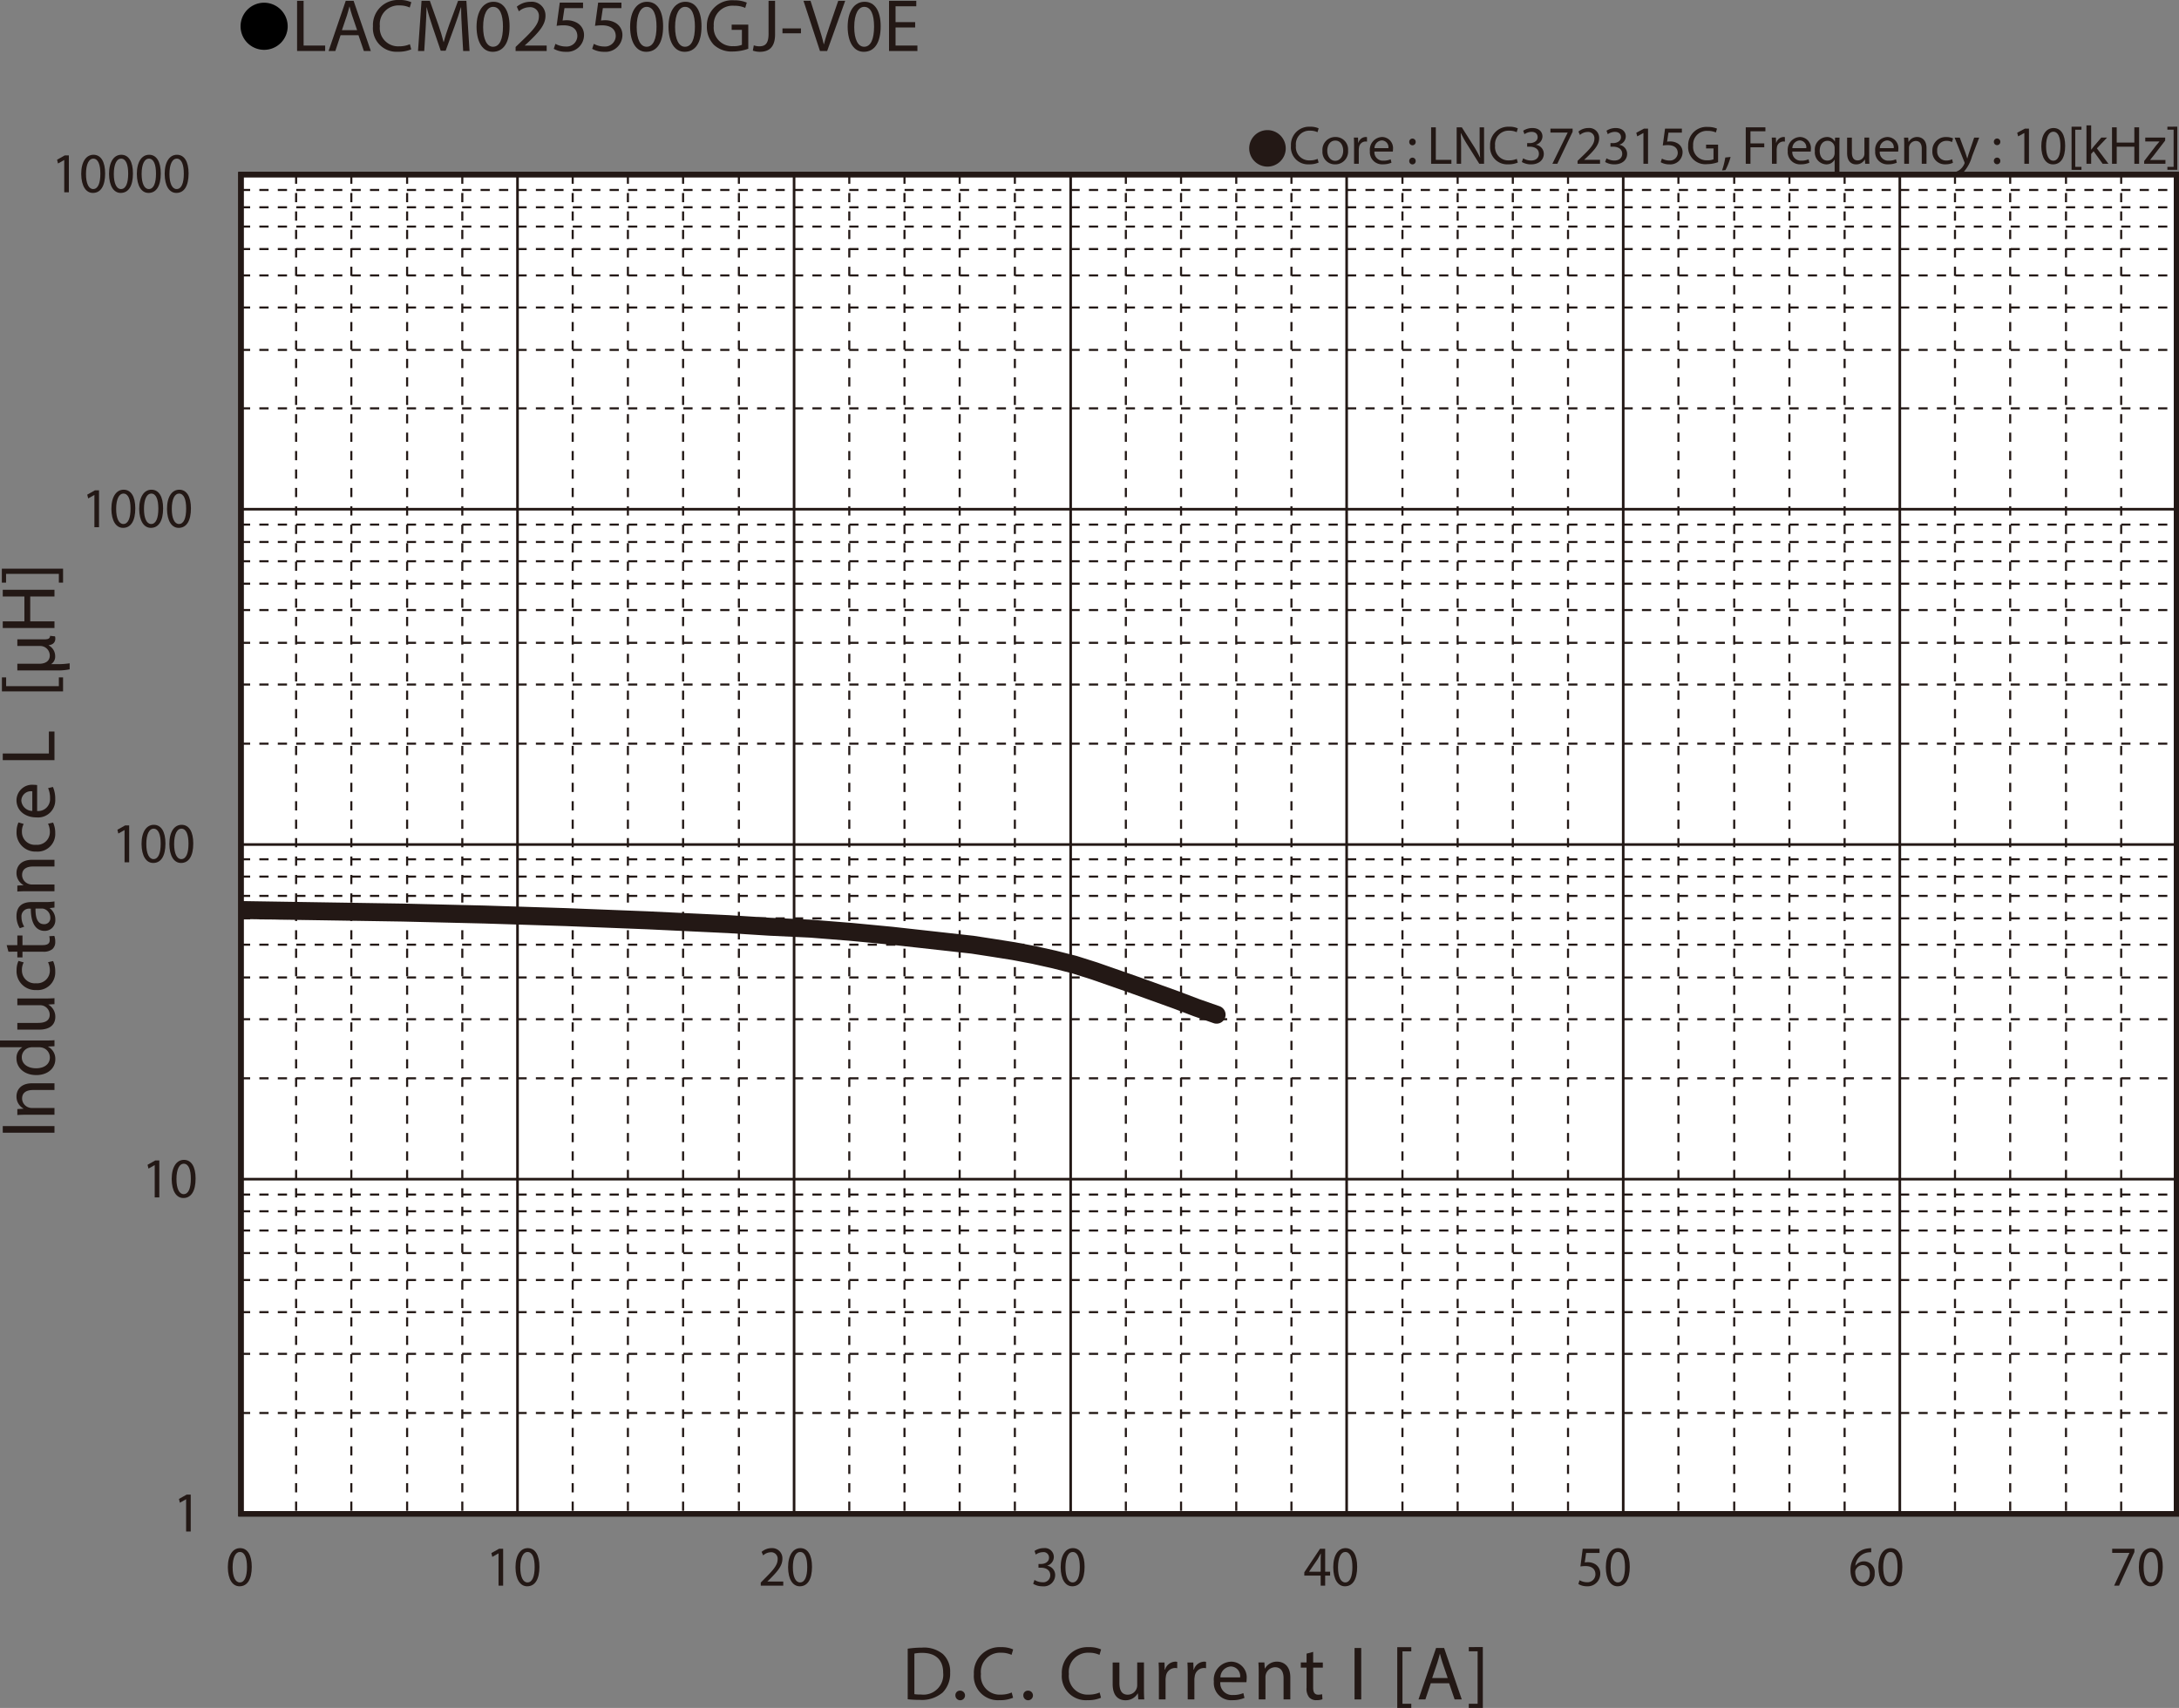 <svg id="レイヤー_1" data-name="レイヤー 1" xmlns="http://www.w3.org/2000/svg" xmlns:xlink="http://www.w3.org/1999/xlink" viewBox="0 0 321.985 252.431">
  <rect x="0" y="0" width="321.985" height="252.431" fill="#808080" stroke="none"/>
  <defs>
    <style>
      .cls-1, .cls-3, .cls-5, .cls-6, .cls-8, .cls-9 {
        fill: none;
      }

      .cls-2 {
        fill: #231815;
      }

      .cls-3, .cls-5, .cls-6, .cls-8, .cls-9 {
        stroke: #231815;
      }

      .cls-3, .cls-6 {
        stroke-miterlimit: 3.864;
      }

      .cls-3 {
        stroke-width: 0.309px;
        stroke-dasharray: 1.362 1.362;
      }

      .cls-4 {
        fill: #fff;
      }

      .cls-5, .cls-8 {
        stroke-linecap: round;
      }

      .cls-5 {
        stroke-miterlimit: 10;
      }

      .cls-5, .cls-9 {
        stroke-width: 0.773px;
      }

      .cls-6 {
        stroke-width: 0.386px;
      }

      .cls-7 {
        clip-path: url(#clip-path);
      }

      .cls-8 {
        stroke-linejoin: round;
        stroke-width: 2.656px;
      }
    </style>
    <clipPath id="clip-path" transform="translate(-1.434 -1.671)">
      <rect class="cls-1" x="37.057" y="27.497" width="286.01" height="197.929"/>
    </clipPath>
  </defs>
  <title>CM_DC-Bias10_LACM025500GJ-V0E</title>
  <g>
    <path class="cls-2" d="M188.726,20.901a2.698,2.698,0,1,1-2.699,2.698A2.694,2.694,0,0,1,188.726,20.901Z" transform="translate(-1.434 -1.671)"/>
    <path class="cls-2" d="M196.28,25.702a3.452,3.452,0,0,1-1.423.256,2.518,2.518,0,0,1-2.662-2.727,2.682,2.682,0,0,1,2.814-2.831,2.898,2.898,0,0,1,1.279.24l-.168.568a2.535,2.535,0,0,0-1.087-.224,2.004,2.004,0,0,0-2.104,2.223A1.959,1.959,0,0,0,195.001,25.374a2.791,2.791,0,0,0,1.136-.224Z" transform="translate(-1.434 -1.671)"/>
    <path class="cls-2" d="M200.633,23.911a1.891,1.891,0,0,1-1.927,2.055,1.84,1.84,0,0,1-1.855-1.991,1.89,1.89,0,0,1,1.919-2.055A1.833,1.833,0,0,1,200.633,23.911Zm-3.07.04c0,.847.487,1.487,1.175,1.487.672,0,1.176-.631,1.176-1.503,0-.656-.328-1.487-1.159-1.487C197.922,22.448,197.562,23.215,197.562,23.951Z" transform="translate(-1.434 -1.671)"/>
    <path class="cls-2" d="M201.522,23.215c0-.456-.008-.848-.031-1.208h.615l.023.76h.032a1.162,1.162,0,0,1,1.071-.848.754.754,0,0,1,.2.024v.664a1.042,1.042,0,0,0-.239-.024.988.988,0,0,0-.944.903,2.018,2.018,0,0,0-.032.328v2.063h-.695Z" transform="translate(-1.434 -1.671)"/>
    <path class="cls-2" d="M204.53,24.071a1.239,1.239,0,0,0,1.327,1.343,2.545,2.545,0,0,0,1.071-.2l.12.503a3.128,3.128,0,0,1-1.287.24,1.797,1.797,0,0,1-1.903-1.951,1.879,1.879,0,0,1,1.814-2.087,1.64,1.64,0,0,1,1.6,1.823,2.704,2.704,0,0,1-.023.328Zm2.062-.503a1.002,1.002,0,0,0-.975-1.144,1.166,1.166,0,0,0-1.08,1.144Z" transform="translate(-1.434 -1.671)"/>
    <path class="cls-2" d="M209.675,22.647a.476.476,0,1,1,.951,0,.476.476,0,1,1-.951,0Zm0,2.823a.476.476,0,1,1,.951,0,.476.476,0,1,1-.951,0Z" transform="translate(-1.434 -1.671)"/>
    <path class="cls-2" d="M212.906,20.489h.695v4.806h2.303v.584h-2.998Z" transform="translate(-1.434 -1.671)"/>
    <path class="cls-2" d="M216.682,25.878V20.489h.76l1.728,2.727a15.31,15.31,0,0,1,.967,1.751l.016-.008c-.063-.72-.079-1.375-.079-2.215V20.489h.655v5.389h-.703l-1.711-2.734a16.807,16.807,0,0,1-1.008-1.799l-.023.008c.039.68.055,1.327.055,2.223v2.303Z" transform="translate(-1.434 -1.671)"/>
    <path class="cls-2" d="M225.712,25.702a3.454,3.454,0,0,1-1.424.256,2.518,2.518,0,0,1-2.662-2.727,2.682,2.682,0,0,1,2.814-2.831,2.891,2.891,0,0,1,1.279.24l-.168.568a2.529,2.529,0,0,0-1.087-.224,2.004,2.004,0,0,0-2.103,2.223,1.959,1.959,0,0,0,2.07,2.167,2.782,2.782,0,0,0,1.135-.224Z" transform="translate(-1.434 -1.671)"/>
    <path class="cls-2" d="M226.506,25.07a2.351,2.351,0,0,0,1.151.328c.903,0,1.184-.576,1.176-1.008-.009-.728-.664-1.039-1.344-1.039h-.392v-.528h.392c.512,0,1.159-.264,1.159-.879,0-.416-.264-.784-.911-.784a1.901,1.901,0,0,0-1.039.344l-.185-.512a2.474,2.474,0,0,1,1.359-.4c1.023,0,1.487.608,1.487,1.239a1.292,1.292,0,0,1-.959,1.224v.016a1.354,1.354,0,0,1,1.158,1.335c0,.832-.646,1.559-1.895,1.559a2.642,2.642,0,0,1-1.352-.352Z" transform="translate(-1.434 -1.671)"/>
    <path class="cls-2" d="M233.815,20.681v.464l-2.262,4.733h-.729l2.256-4.598v-.016h-2.543v-.584Z" transform="translate(-1.434 -1.671)"/>
    <path class="cls-2" d="M234.546,25.878v-.432l.552-.536c1.327-1.264,1.927-1.935,1.935-2.719a.927.927,0,0,0-1.031-1.015,1.772,1.772,0,0,0-1.104.439l-.224-.496a2.284,2.284,0,0,1,1.472-.528,1.462,1.462,0,0,1,1.591,1.511c0,.959-.696,1.735-1.791,2.791l-.416.384v.016h2.335v.584Z" transform="translate(-1.434 -1.671)"/>
    <path class="cls-2" d="M238.817,25.07a2.355,2.355,0,0,0,1.152.328c.902,0,1.183-.576,1.175-1.008-.008-.728-.663-1.039-1.343-1.039h-.393v-.528h.393c.512,0,1.158-.264,1.158-.879,0-.416-.264-.784-.911-.784a1.907,1.907,0,0,0-1.039.344l-.185-.512a2.477,2.477,0,0,1,1.359-.4c1.023,0,1.488.608,1.488,1.239a1.292,1.292,0,0,1-.96,1.224v.016a1.354,1.354,0,0,1,1.159,1.335c0,.832-.647,1.559-1.895,1.559a2.642,2.642,0,0,1-1.352-.352Z" transform="translate(-1.434 -1.671)"/>
    <path class="cls-2" d="M244.28,21.336h-.016l-.904.488-.135-.536,1.135-.608H244.96v5.197h-.68Z" transform="translate(-1.434 -1.671)"/>
    <path class="cls-2" d="M249.96,21.272h-1.983l-.2,1.335a2.777,2.777,0,0,1,.424-.032,2.193,2.193,0,0,1,1.119.28,1.481,1.481,0,0,1,.744,1.335,1.803,1.803,0,0,1-1.935,1.775,2.546,2.546,0,0,1-1.296-.32l.176-.536a2.333,2.333,0,0,0,1.111.288,1.148,1.148,0,0,0,1.232-1.127c-.009-.672-.456-1.151-1.496-1.151a5.386,5.386,0,0,0-.719.056l.336-2.495H249.96Z" transform="translate(-1.434 -1.671)"/>
    <path class="cls-2" d="M255.312,25.638a5.03,5.03,0,0,1-1.656.296,2.532,2.532,0,0,1-2.766-2.719,2.703,2.703,0,0,1,2.918-2.782,3.339,3.339,0,0,1,1.344.248l-.168.568a2.797,2.797,0,0,0-1.191-.232,2.015,2.015,0,0,0-2.167,2.167,1.975,1.975,0,0,0,2.079,2.175,2.271,2.271,0,0,0,.928-.144V23.607h-1.096v-.56h1.775Z" transform="translate(-1.434 -1.671)"/>
    <path class="cls-2" d="M255.897,26.861a11.504,11.504,0,0,0,.479-1.911l.784-.08a9.746,9.746,0,0,1-.76,1.943Z" transform="translate(-1.434 -1.671)"/>
    <path class="cls-2" d="M259.401,20.489h2.902v.584h-2.207v1.791h2.039v.576h-2.039v2.438h-.695Z" transform="translate(-1.434 -1.671)"/>
    <path class="cls-2" d="M263.272,23.215c0-.456-.008-.848-.031-1.208h.615l.024.76h.032a1.161,1.161,0,0,1,1.071-.848.764.764,0,0,1,.2.024v.664a1.057,1.057,0,0,0-.24-.024.986.986,0,0,0-.943.903,2.017,2.017,0,0,0-.032.328v2.063h-.696Z" transform="translate(-1.434 -1.671)"/>
    <path class="cls-2" d="M266.28,24.071a1.24,1.24,0,0,0,1.328,1.343,2.54,2.54,0,0,0,1.07-.2l.121.503a3.13,3.13,0,0,1-1.288.24,1.798,1.798,0,0,1-1.903-1.951,1.879,1.879,0,0,1,1.815-2.087,1.639,1.639,0,0,1,1.599,1.823,2.704,2.704,0,0,1-.023.328Zm2.063-.503a1.002,1.002,0,0,0-.976-1.144,1.167,1.167,0,0,0-1.08,1.144Z" transform="translate(-1.434 -1.671)"/>
    <path class="cls-2" d="M272.535,25.278h-.017a1.375,1.375,0,0,1-1.263.688,1.765,1.765,0,0,1-1.64-1.959,1.854,1.854,0,0,1,1.752-2.087,1.272,1.272,0,0,1,1.191.672h.016l.023-.584h.664c-.016.328-.023.664-.023,1.063v4.39h-.704Zm0-1.703a1.18,1.18,0,0,0-.032-.296,1.028,1.028,0,0,0-1.008-.799c-.727,0-1.166.616-1.166,1.487,0,.768.367,1.439,1.143,1.439a1.048,1.048,0,0,0,1.008-.768,1.21,1.21,0,0,0,.056-.336Z" transform="translate(-1.434 -1.671)"/>
    <path class="cls-2" d="M277.639,24.822c0,.4.009.752.032,1.056h-.624l-.04-.632h-.016a1.455,1.455,0,0,1-1.279.72c-.607,0-1.336-.336-1.336-1.695V22.008h.704v2.143c0,.736.224,1.231.864,1.231a1.018,1.018,0,0,0,.927-.64,1.028,1.028,0,0,0,.063-.36v-2.375h.704Z" transform="translate(-1.434 -1.671)"/>
    <path class="cls-2" d="M279.2,24.071a1.24,1.24,0,0,0,1.328,1.343,2.54,2.54,0,0,0,1.07-.2l.121.503a3.13,3.13,0,0,1-1.288.24,1.798,1.798,0,0,1-1.903-1.951,1.879,1.879,0,0,1,1.815-2.087,1.639,1.639,0,0,1,1.599,1.823,2.707,2.707,0,0,1-.023.328Zm2.063-.503a1.002,1.002,0,0,0-.976-1.144,1.167,1.167,0,0,0-1.08,1.144Z" transform="translate(-1.434 -1.671)"/>
    <path class="cls-2" d="M282.816,23.056c0-.4-.008-.728-.032-1.048h.624l.04.64h.016a1.425,1.425,0,0,1,1.279-.728c.536,0,1.367.32,1.367,1.647v2.311h-.703V23.647c0-.624-.232-1.143-.896-1.143a1.031,1.031,0,0,0-.991,1.047v2.327h-.704Z" transform="translate(-1.434 -1.671)"/>
    <path class="cls-2" d="M290.015,25.734a2.586,2.586,0,0,1-1.111.224,1.839,1.839,0,0,1-1.927-1.975,1.966,1.966,0,0,1,2.079-2.055,2.358,2.358,0,0,1,.976.2l-.16.544a1.628,1.628,0,0,0-.815-.184,1.339,1.339,0,0,0-1.367,1.463,1.327,1.327,0,0,0,1.344,1.447,1.997,1.997,0,0,0,.863-.192Z" transform="translate(-1.434 -1.671)"/>
    <path class="cls-2" d="M291.024,22.008l.848,2.287c.088.256.184.56.248.792h.016c.072-.232.152-.528.248-.808l.768-2.271h.744l-1.056,2.759a5.9,5.9,0,0,1-1.327,2.423,1.909,1.909,0,0,1-.863.456l-.177-.592a1.861,1.861,0,0,0,.616-.344,2.141,2.141,0,0,0,.592-.784.519.519,0,0,0,.056-.168.634.634,0,0,0-.048-.184l-1.432-3.566Z" transform="translate(-1.434 -1.671)"/>
    <path class="cls-2" d="M296.064,22.647a.477.477,0,1,1,.952,0,.476.476,0,1,1-.952,0Zm0,2.823a.477.477,0,1,1,.952,0,.476.476,0,1,1-.952,0Z" transform="translate(-1.434 -1.671)"/>
    <path class="cls-2" d="M300.567,21.336h-.016l-.904.488-.135-.536,1.135-.608h.6v5.197h-.68Z" transform="translate(-1.434 -1.671)"/>
    <path class="cls-2" d="M306.599,23.224c0,1.767-.656,2.742-1.807,2.742-1.016,0-1.703-.951-1.72-2.67,0-1.743.752-2.703,1.808-2.703C305.976,20.593,306.599,21.568,306.599,23.224Zm-2.822.08c0,1.352.416,2.119,1.055,2.119.721,0,1.064-.84,1.064-2.167,0-1.279-.328-2.119-1.057-2.119C304.224,21.137,303.776,21.888,303.776,23.303Z" transform="translate(-1.434 -1.671)"/>
    <path class="cls-2" d="M307.544,26.773V20.401h1.463v.44h-.92V26.334h.92v.44Z" transform="translate(-1.434 -1.671)"/>
    <path class="cls-2" d="M310.439,23.783h.017c.096-.136.231-.304.344-.44l1.135-1.335h.848l-1.495,1.591,1.703,2.279h-.855l-1.335-1.855-.36.4v1.455h-.696V20.201h.696Z" transform="translate(-1.434 -1.671)"/>
    <path class="cls-2" d="M314.216,20.489v2.255h2.605V20.489h.704v5.389h-.704V23.352h-2.605v2.526h-.696V20.489Z" transform="translate(-1.434 -1.671)"/>
    <path class="cls-2" d="M318.272,25.47l1.751-2.279c.168-.208.327-.392.504-.6v-.016h-2.095v-.568h2.95l-.009.44-1.727,2.247c-.16.216-.32.408-.496.608v.016H321.415v.56h-3.143Z" transform="translate(-1.434 -1.671)"/>
    <path class="cls-2" d="M323.167,20.393v6.38H321.704V26.334h.92v-5.501h-.92v-.439Z" transform="translate(-1.434 -1.671)"/>
  </g>
  <g>
    <path d="M43.945,5.59a3.482,3.482,0,1,1-3.478-3.518A3.496,3.496,0,0,1,43.945,5.59Z" transform="translate(-1.434 -1.671)"/>
    <path class="cls-2" d="M45.334,1.792h.962V8.404h3.186V9.207H45.334Z" transform="translate(-1.434 -1.671)"/>
    <path class="cls-2" d="M51.759,6.875,50.985,9.207h-.996L52.523,1.792h1.162L56.229,9.207H55.2l-.797-2.333Zm2.445-.748-.73-2.134c-.166-.484-.276-.924-.387-1.353h-.022c-.111.44-.232.891-.376,1.342l-.73,2.145Z" transform="translate(-1.434 -1.671)"/>
    <path class="cls-2" d="M62.2,8.965a4.797,4.797,0,0,1-1.969.352,3.474,3.474,0,0,1-3.684-3.751A3.7,3.7,0,0,1,60.441,1.671a4.018,4.018,0,0,1,1.77.33l-.232.781a3.52,3.52,0,0,0-1.504-.308,2.764,2.764,0,0,0-2.91,3.059,2.702,2.702,0,0,0,2.865,2.981,3.87,3.87,0,0,0,1.571-.308Z" transform="translate(-1.434 -1.671)"/>
    <path class="cls-2" d="M69.687,5.951c-.056-1.034-.122-2.277-.111-3.202H69.543c-.254.869-.564,1.793-.94,2.816L67.286,9.163h-.73L65.35,5.631c-.354-1.045-.652-2.002-.863-2.882h-.022c-.022.924-.078,2.167-.144,3.278L64.123,9.207H63.204l.52-7.415h1.228l1.272,3.586c.31.913.564,1.728.752,2.498h.033c.188-.748.454-1.562.785-2.498L69.123,1.792h1.228l.465,7.415H69.875Z" transform="translate(-1.434 -1.671)"/>
    <path class="cls-2" d="M76.73,5.555c0,2.431-.907,3.773-2.5,3.773-1.405,0-2.356-1.309-2.378-3.675,0-2.398,1.04-3.718,2.5-3.718C75.867,1.935,76.73,3.277,76.73,5.555Zm-3.905.11c0,1.859.576,2.916,1.46,2.916.996,0,1.471-1.155,1.471-2.981,0-1.76-.454-2.916-1.46-2.916C73.444,2.683,72.825,3.717,72.825,5.665Z" transform="translate(-1.434 -1.671)"/>
    <path class="cls-2" d="M77.624,9.207V8.613l.763-.737c1.836-1.738,2.666-2.663,2.677-3.741a1.279,1.279,0,0,0-1.427-1.397,2.457,2.457,0,0,0-1.527.605l-.31-.682a3.167,3.167,0,0,1,2.036-.726,2.018,2.018,0,0,1,2.201,2.079c0,1.32-.962,2.388-2.478,3.84l-.575.528v.022h3.23V9.207Z" transform="translate(-1.434 -1.671)"/>
    <path class="cls-2" d="M87.589,2.87H84.845l-.276,1.837a3.872,3.872,0,0,1,.586-.044,3.052,3.052,0,0,1,1.549.385,2.037,2.037,0,0,1,1.029,1.837,2.489,2.489,0,0,1-2.677,2.442,3.537,3.537,0,0,1-1.792-.44l.243-.737a3.23,3.23,0,0,0,1.538.396,1.583,1.583,0,0,0,1.704-1.551c-.011-.924-.63-1.584-2.068-1.584a7.542,7.542,0,0,0-.996.077l.465-3.432h3.44Z" transform="translate(-1.434 -1.671)"/>
    <path class="cls-2" d="M93.262,2.87H90.518l-.276,1.837a3.872,3.872,0,0,1,.586-.044,3.052,3.052,0,0,1,1.549.385,2.037,2.037,0,0,1,1.029,1.837,2.489,2.489,0,0,1-2.677,2.442,3.537,3.537,0,0,1-1.792-.44l.243-.737a3.231,3.231,0,0,0,1.538.396A1.583,1.583,0,0,0,92.421,6.996c-.011-.924-.63-1.584-2.068-1.584a7.542,7.542,0,0,0-.996.077l.465-3.432h3.44Z" transform="translate(-1.434 -1.671)"/>
    <path class="cls-2" d="M99.421,5.555c0,2.431-.907,3.773-2.5,3.773-1.405,0-2.356-1.309-2.378-3.675,0-2.398,1.04-3.718,2.5-3.718C98.559,1.935,99.421,3.277,99.421,5.555Zm-3.905.11c0,1.859.576,2.916,1.46,2.916.996,0,1.471-1.155,1.471-2.981,0-1.76-.454-2.916-1.46-2.916C96.136,2.683,95.516,3.717,95.516,5.665Z" transform="translate(-1.434 -1.671)"/>
    <path class="cls-2" d="M105.094,5.555c0,2.431-.907,3.773-2.5,3.773-1.405,0-2.356-1.309-2.378-3.675,0-2.398,1.04-3.718,2.5-3.718C104.231,1.935,105.094,3.277,105.094,5.555Zm-3.905.11c0,1.859.576,2.916,1.46,2.916.996,0,1.471-1.155,1.471-2.981,0-1.76-.454-2.916-1.46-2.916C101.809,2.683,101.189,3.717,101.189,5.665Z" transform="translate(-1.434 -1.671)"/>
    <path class="cls-2" d="M112.006,8.877a6.976,6.976,0,0,1-2.29.407,3.846,3.846,0,0,1-2.788-.979,3.802,3.802,0,0,1-1.04-2.761,3.73,3.73,0,0,1,4.038-3.829,4.626,4.626,0,0,1,1.858.341l-.232.781a3.89,3.89,0,0,0-1.648-.319,2.781,2.781,0,0,0-2.998,2.981,2.725,2.725,0,0,0,2.876,2.992,3.158,3.158,0,0,0,1.283-.198V6.083h-1.516v-.77h2.456Z" transform="translate(-1.434 -1.671)"/>
    <path class="cls-2" d="M115.001,1.792h.963V6.754c0,1.969-.974,2.574-2.257,2.574a3.128,3.128,0,0,1-1.029-.176l.144-.781a2.316,2.316,0,0,0,.808.143c.863,0,1.372-.385,1.372-1.837Z" transform="translate(-1.434 -1.671)"/>
    <path class="cls-2" d="M119.79,5.874v.715h-2.732V5.874Z" transform="translate(-1.434 -1.671)"/>
    <path class="cls-2" d="M122.598,9.207l-2.434-7.415h1.04l1.162,3.652c.321,1.001.598,1.903.796,2.772h.022c.21-.858.52-1.793.852-2.761L125.297,1.792h1.029l-2.666,7.415Z" transform="translate(-1.434 -1.671)"/>
    <path class="cls-2" d="M131.567,5.555c0,2.431-.907,3.773-2.5,3.773-1.405,0-2.356-1.309-2.378-3.675,0-2.398,1.04-3.718,2.5-3.718C130.704,1.935,131.567,3.277,131.567,5.555Zm-3.905.11c0,1.859.576,2.916,1.46,2.916.996,0,1.471-1.155,1.471-2.981,0-1.76-.454-2.916-1.46-2.916C128.281,2.683,127.662,3.717,127.662,5.665Z" transform="translate(-1.434 -1.671)"/>
    <path class="cls-2" d="M136.665,5.73h-2.898V8.404h3.23V9.207h-4.193V1.792h4.027v.803h-3.064V4.938h2.898Z" transform="translate(-1.434 -1.671)"/>
  </g>
  <g>
    <path class="cls-2" d="M135.564,245.34a14.272,14.272,0,0,1,2.098-.157,4.391,4.391,0,0,1,3.095.947,3.488,3.488,0,0,1,1.077,2.729,4.005,4.005,0,0,1-1.1,2.954,4.72,4.72,0,0,1-3.378,1.094,15.967,15.967,0,0,1-1.792-.09Zm.986,6.721a6.287,6.287,0,0,0,.998.057,2.93,2.93,0,0,0,3.254-3.225c.011-1.793-1.009-2.933-3.096-2.933a5.686,5.686,0,0,0-1.156.102Z" transform="translate(-1.434 -1.671)"/>
    <path class="cls-2" d="M142.611,252.253a.668.668,0,0,1,.68-.711.711.711,0,1,1-.68.711Z" transform="translate(-1.434 -1.671)"/>
    <path class="cls-2" d="M151.135,252.591a4.912,4.912,0,0,1-2.018.36,3.561,3.561,0,0,1-3.775-3.845,3.793,3.793,0,0,1,3.99-3.992,4.106,4.106,0,0,1,1.814.339l-.238.801a3.605,3.605,0,0,0-1.542-.316,2.833,2.833,0,0,0-2.981,3.135,2.77,2.77,0,0,0,2.937,3.057,3.952,3.952,0,0,0,1.609-.316Z" transform="translate(-1.434 -1.671)"/>
    <path class="cls-2" d="M152.649,252.253a.668.668,0,0,1,.68-.711.711.711,0,1,1-.68.711Z" transform="translate(-1.434 -1.671)"/>
    <path class="cls-2" d="M164.129,252.591a4.912,4.912,0,0,1-2.018.36,3.561,3.561,0,0,1-3.775-3.845,3.793,3.793,0,0,1,3.99-3.992,4.106,4.106,0,0,1,1.814.339l-.238.801a3.605,3.605,0,0,0-1.542-.316,2.833,2.833,0,0,0-2.981,3.135,2.77,2.77,0,0,0,2.937,3.057,3.952,3.952,0,0,0,1.609-.316Z" transform="translate(-1.434 -1.671)"/>
    <path class="cls-2" d="M170.474,251.351c0,.563.012,1.06.046,1.488h-.885l-.057-.891h-.022a2.067,2.067,0,0,1-1.814,1.015c-.861,0-1.893-.474-1.893-2.391v-3.191h.997v3.022c0,1.037.317,1.736,1.225,1.736a1.398,1.398,0,0,0,1.406-1.409v-3.35h.997Z" transform="translate(-1.434 -1.671)"/>
    <path class="cls-2" d="M172.679,249.084c0-.643-.011-1.195-.045-1.703h.873l.034,1.071h.045a1.646,1.646,0,0,1,1.52-1.195,1.087,1.087,0,0,1,.283.034v.936a1.511,1.511,0,0,0-.34-.033,1.395,1.395,0,0,0-1.338,1.273,2.818,2.818,0,0,0-.045.463v2.909h-.987Z" transform="translate(-1.434 -1.671)"/>
    <path class="cls-2" d="M176.939,249.084c0-.643-.011-1.195-.045-1.703h.873l.034,1.071h.045a1.646,1.646,0,0,1,1.52-1.195,1.087,1.087,0,0,1,.283.034v.936a1.511,1.511,0,0,0-.34-.033,1.395,1.395,0,0,0-1.338,1.273,2.812,2.812,0,0,0-.046.463v2.909h-.986Z" transform="translate(-1.434 -1.671)"/>
    <path class="cls-2" d="M181.755,250.29a1.754,1.754,0,0,0,1.882,1.895,3.636,3.636,0,0,0,1.52-.281l.17.71a4.46,4.46,0,0,1-1.825.338,2.54,2.54,0,0,1-2.698-2.751,2.655,2.655,0,0,1,2.573-2.943,2.316,2.316,0,0,1,2.268,2.571,3.871,3.871,0,0,1-.033.462Zm2.926-.71a1.415,1.415,0,0,0-1.384-1.612,1.648,1.648,0,0,0-1.53,1.612Z" transform="translate(-1.434 -1.671)"/>
    <path class="cls-2" d="M187.43,248.858c0-.563-.011-1.026-.045-1.478h.885l.057.902h.022a2.019,2.019,0,0,1,1.813-1.026c.76,0,1.939.451,1.939,2.323v3.259h-.998v-3.146c0-.879-.329-1.612-1.27-1.612a1.457,1.457,0,0,0-1.406,1.478v3.281h-.998Z" transform="translate(-1.434 -1.671)"/>
    <path class="cls-2" d="M195.476,245.813v1.567h1.429v.756h-1.429v2.943c0,.676.192,1.06.748,1.06a2.257,2.257,0,0,0,.578-.067l.046.744a2.457,2.457,0,0,1-.885.135,1.387,1.387,0,0,1-1.077-.417,2.016,2.016,0,0,1-.385-1.421v-2.977h-.851v-.756h.851v-1.308Z" transform="translate(-1.434 -1.671)"/>
    <path class="cls-2" d="M202.578,245.238v7.601h-.986v-7.601Z" transform="translate(-1.434 -1.671)"/>
    <path class="cls-2" d="M207.903,254.102v-8.987h2.074v.62h-1.304v7.747h1.304v.62Z" transform="translate(-1.434 -1.671)"/>
    <path class="cls-2" d="M212.855,250.448l-.794,2.391H211.041l2.597-7.601h1.19l2.607,7.601h-1.055l-.816-2.391Zm2.505-.767-.748-2.188c-.17-.496-.283-.947-.396-1.387h-.022c-.113.45-.238.913-.386,1.375l-.748,2.199Z" transform="translate(-1.434 -1.671)"/>
    <path class="cls-2" d="M220.548,245.104v8.998h-2.074v-.62h1.304v-7.758h-1.304v-.62Z" transform="translate(-1.434 -1.671)"/>
  </g>
  <path class="cls-3" d="M323.25,28.615" transform="translate(-1.434 -1.671)"/>
  <rect class="cls-4" x="35.624" y="25.826" width="286.01" height="197.929"/>
  <path class="cls-2" d="M28.936,223.257h-.016l-.905.512-.137-.562,1.138-.638h.601v5.455h-.681Z" transform="translate(-1.434 -1.671)"/>
  <g>
    <path class="cls-2" d="M19.84,124.354h-.016l-.905.512-.137-.562,1.138-.638h.601v5.455h-.681Z" transform="translate(-1.434 -1.671)"/>
    <path class="cls-2" d="M25.882,126.335c0,1.854-.657,2.878-1.811,2.878-1.018,0-1.706-.998-1.723-2.803,0-1.829.753-2.836,1.811-2.836C25.257,123.574,25.882,124.598,25.882,126.335Zm-2.828.084c0,1.418.417,2.224,1.058,2.224.721,0,1.065-.881,1.065-2.274,0-1.343-.328-2.224-1.058-2.224C23.503,124.145,23.054,124.933,23.054,126.419Z" transform="translate(-1.434 -1.671)"/>
    <path class="cls-2" d="M29.993,126.335c0,1.854-.657,2.878-1.811,2.878-1.018,0-1.706-.998-1.723-2.803,0-1.829.753-2.836,1.811-2.836C29.368,123.574,29.993,124.598,29.993,126.335Zm-2.828.084c0,1.418.417,2.224,1.058,2.224.721,0,1.065-.881,1.065-2.274,0-1.343-.328-2.224-1.058-2.224C27.614,124.145,27.165,124.933,27.165,126.419Z" transform="translate(-1.434 -1.671)"/>
  </g>
  <g>
    <path class="cls-2" d="M15.384,74.827h-.016l-.905.512-.137-.562,1.138-.638h.601v5.455h-.681Z" transform="translate(-1.434 -1.671)"/>
    <path class="cls-2" d="M21.426,76.808c0,1.854-.657,2.878-1.811,2.878-1.018,0-1.706-.999-1.723-2.803,0-1.829.753-2.836,1.811-2.836C20.801,74.046,21.426,75.07,21.426,76.808Zm-2.828.084c0,1.418.417,2.224,1.058,2.224.721,0,1.065-.881,1.065-2.274,0-1.343-.328-2.224-1.058-2.224C19.047,74.617,18.598,75.406,18.598,76.892Z" transform="translate(-1.434 -1.671)"/>
    <path class="cls-2" d="M25.537,76.808c0,1.854-.657,2.878-1.811,2.878-1.018,0-1.706-.999-1.723-2.803,0-1.829.753-2.836,1.811-2.836C24.912,74.046,25.537,75.07,25.537,76.808Zm-2.828.084c0,1.418.417,2.224,1.058,2.224.721,0,1.065-.881,1.065-2.274,0-1.343-.328-2.224-1.058-2.224C23.158,74.617,22.709,75.406,22.709,76.892Z" transform="translate(-1.434 -1.671)"/>
    <path class="cls-2" d="M29.647,76.808c0,1.854-.657,2.878-1.811,2.878-1.018,0-1.706-.999-1.723-2.803,0-1.829.753-2.836,1.811-2.836C29.022,74.046,29.647,75.07,29.647,76.808Zm-2.828.084c0,1.418.417,2.224,1.058,2.224.721,0,1.065-.881,1.065-2.274,0-1.343-.328-2.224-1.058-2.224C27.269,74.617,26.819,75.406,26.819,76.892Z" transform="translate(-1.434 -1.671)"/>
  </g>
  <g>
    <path class="cls-2" d="M24.295,173.873H24.279l-.905.512-.137-.562,1.138-.638h.601v5.455h-.681Z" transform="translate(-1.434 -1.671)"/>
    <path class="cls-2" d="M30.337,175.854c0,1.854-.657,2.879-1.811,2.879-1.018,0-1.706-.999-1.723-2.804,0-1.829.753-2.836,1.811-2.836C29.712,173.093,30.337,174.116,30.337,175.854Zm-2.828.084c0,1.418.417,2.224,1.058,2.224.721,0,1.065-.881,1.065-2.274,0-1.343-.328-2.224-1.058-2.224C27.958,173.663,27.509,174.452,27.509,175.938Z" transform="translate(-1.434 -1.671)"/>
  </g>
  <g>
    <path class="cls-2" d="M10.927,25.325h-.016l-.905.512-.137-.562,1.138-.638h.601V30.092h-.681Z" transform="translate(-1.434 -1.671)"/>
    <path class="cls-2" d="M16.969,27.306c0,1.855-.657,2.878-1.811,2.878-1.018,0-1.706-.999-1.723-2.803,0-1.829.753-2.836,1.811-2.836C16.344,24.544,16.969,25.568,16.969,27.306Zm-2.828.084c0,1.418.417,2.224,1.058,2.224.721,0,1.065-.881,1.065-2.274,0-1.343-.328-2.224-1.058-2.224C14.59,25.115,14.141,25.904,14.141,27.39Z" transform="translate(-1.434 -1.671)"/>
    <path class="cls-2" d="M21.08,27.306c0,1.855-.657,2.878-1.811,2.878-1.018,0-1.706-.999-1.723-2.803,0-1.829.753-2.836,1.811-2.836C20.455,24.544,21.08,25.568,21.08,27.306Zm-2.828.084c0,1.418.417,2.224,1.058,2.224.721,0,1.065-.881,1.065-2.274,0-1.343-.328-2.224-1.058-2.224C18.701,25.115,18.252,25.904,18.252,27.39Z" transform="translate(-1.434 -1.671)"/>
    <path class="cls-2" d="M25.19,27.306c0,1.855-.657,2.878-1.811,2.878-1.018,0-1.706-.999-1.723-2.803,0-1.829.753-2.836,1.811-2.836C24.565,24.544,25.19,25.568,25.19,27.306Zm-2.828.084c0,1.418.417,2.224,1.058,2.224.721,0,1.065-.881,1.065-2.274,0-1.343-.328-2.224-1.058-2.224C22.812,25.115,22.362,25.904,22.362,27.39Z" transform="translate(-1.434 -1.671)"/>
    <path class="cls-2" d="M29.302,27.306c0,1.855-.657,2.878-1.811,2.878-1.018,0-1.706-.999-1.723-2.803,0-1.829.753-2.836,1.811-2.836C28.677,24.544,29.302,25.568,29.302,27.306Zm-2.828.084c0,1.418.417,2.224,1.058,2.224.721,0,1.065-.881,1.065-2.274,0-1.343-.328-2.224-1.058-2.224C26.923,25.115,26.474,25.904,26.474,27.39Z" transform="translate(-1.434 -1.671)"/>
  </g>
  <g>
    <path class="cls-2" d="M1.842,168.102H9.483v.98H1.842Z" transform="translate(-1.434 -1.671)"/>
    <path class="cls-2" d="M5.481,166.423c-.567,0-1.032.012-1.485.045v-.879l.907-.057v-.022a2.006,2.006,0,0,1-1.032-1.805c0-.755.454-1.928,2.336-1.928H9.483v.992H6.32c-.885,0-1.621.327-1.621,1.263a1.412,1.412,0,0,0,1.021,1.331,1.445,1.445,0,0,0,.465.067H9.483v.992Z" transform="translate(-1.434 -1.671)"/>
    <path class="cls-2" d="M1.434,155.454H8.066c.487,0,1.043-.011,1.417-.045v.891l-.952.046v.022a2.017,2.017,0,0,1,1.077,1.86c0,1.319-1.123,2.334-2.789,2.334-1.825.012-2.948-1.116-2.948-2.446A1.823,1.823,0,0,1,4.71,156.47v-.022H1.434Zm4.796.993a1.742,1.742,0,0,0-.419.045,1.461,1.461,0,0,0-1.157,1.432c0,1.026.907,1.636,2.12,1.636,1.111,0,2.029-.542,2.029-1.613a1.493,1.493,0,0,0-1.19-1.454,1.72,1.72,0,0,0-.431-.045Z" transform="translate(-1.434 -1.671)"/>
    <path class="cls-2" d="M7.987,149.245c.566,0,1.065-.012,1.496-.046v.88l-.896.057v.022a2.05,2.05,0,0,1,1.021,1.804c0,.857-.477,1.884-2.403,1.884h-3.209v-.992H7.034c1.043,0,1.746-.316,1.746-1.218a1.435,1.435,0,0,0-.907-1.309,1.453,1.453,0,0,0-.51-.09H3.996v-.992Z" transform="translate(-1.434 -1.671)"/>
    <path class="cls-2" d="M9.279,143.711a3.647,3.647,0,0,1,.317,1.567,2.6,2.6,0,0,1-2.8,2.718,2.781,2.781,0,0,1-2.914-2.932,3.31,3.31,0,0,1,.283-1.376l.771.226a2.287,2.287,0,0,0-.261,1.15A1.895,1.895,0,0,0,6.751,146.993a1.877,1.877,0,0,0,2.052-1.895,2.798,2.798,0,0,0-.271-1.218Z" transform="translate(-1.434 -1.671)"/>
    <path class="cls-2" d="M2.42,141.357H3.996v-1.421h.76v1.421h2.959c.681,0,1.065-.191,1.065-.744a2.236,2.236,0,0,0-.067-.575l.748-.045a2.423,2.423,0,0,1,.136.88,1.375,1.375,0,0,1-.419,1.071,2.045,2.045,0,0,1-1.429.383H4.756v.846H3.996v-.846H2.681Z" transform="translate(-1.434 -1.671)"/>
    <path class="cls-2" d="M9.483,135.802l-.691.078v.034A2.03,2.03,0,0,1,9.608,137.583,1.559,1.559,0,0,1,8.032,139.252c-1.326,0-2.052-1.173-2.041-3.281H5.878a1.129,1.129,0,0,0-1.27,1.24,2.706,2.706,0,0,0,.408,1.421l-.657.226a3.374,3.374,0,0,1-.488-1.793c0-1.669,1.146-2.075,2.245-2.075H8.168a7.797,7.797,0,0,0,1.315-.09Zm-2.801.146c-.022,1.082.171,2.312,1.236,2.312a.88.88,0,0,0,.952-.937,1.359,1.359,0,0,0-.918-1.319,1.069,1.069,0,0,0-.317-.056Z" transform="translate(-1.434 -1.671)"/>
    <path class="cls-2" d="M5.481,133.391c-.567,0-1.032.012-1.485.045v-.879L4.903,132.5v-.022a2.006,2.006,0,0,1-1.032-1.805c0-.755.454-1.928,2.336-1.928H9.483v.992H6.32c-.885,0-1.621.327-1.621,1.263a1.412,1.412,0,0,0,1.021,1.331,1.445,1.445,0,0,0,.465.067H9.483v.992Z" transform="translate(-1.434 -1.671)"/>
    <path class="cls-2" d="M9.279,123.245a3.647,3.647,0,0,1,.317,1.567,2.6,2.6,0,0,1-2.8,2.718,2.781,2.781,0,0,1-2.914-2.932,3.31,3.31,0,0,1,.283-1.376l.771.226a2.287,2.287,0,0,0-.261,1.15A1.895,1.895,0,0,0,6.751,126.527a1.877,1.877,0,0,0,2.052-1.895,2.798,2.798,0,0,0-.271-1.218Z" transform="translate(-1.434 -1.671)"/>
    <path class="cls-2" d="M6.921,121.534a1.753,1.753,0,0,0,1.905-1.871,3.565,3.565,0,0,0-.284-1.512l.715-.169a4.41,4.41,0,0,1,.34,1.815,2.542,2.542,0,0,1-2.767,2.684c-1.655,0-2.959-.97-2.959-2.56a2.321,2.321,0,0,1,2.585-2.255,3.912,3.912,0,0,1,.465.033ZM6.207,118.625a1.419,1.419,0,0,0-1.621,1.376A1.65,1.65,0,0,0,6.207,121.523Z" transform="translate(-1.434 -1.671)"/>
    <path class="cls-2" d="M1.842,114.017v-.98H8.656v-3.248H9.483v4.228Z" transform="translate(-1.434 -1.671)"/>
    <path class="cls-2" d="M10.753,103.852H1.718v-2.063h.623v1.297h7.789v-1.297h.623Z" transform="translate(-1.434 -1.671)"/>
    <path class="cls-2" d="M8.633,97.066A1.774,1.774,0,0,1,9.585,98.633a1.304,1.304,0,0,1-.601,1.195H9.665a11.729,11.729,0,0,0,2.063-.124v.891a8.577,8.577,0,0,1-2.019.158H3.996v-.981H7.238c.851,0,1.554-.361,1.554-1.229a1.417,1.417,0,0,0-1.429-1.398H3.996v-.981h3.979c.601,0,.839-.124.861-.519l.726.079a.974.974,0,0,1,.046.338c0,.485-.272.879-.976.97Z" transform="translate(-1.434 -1.671)"/>
    <path class="cls-2" d="M1.842,93.506H5.039V89.83H1.842v-.992H9.483v.992h-3.583v3.676h3.583v.981H1.842Z" transform="translate(-1.434 -1.671)"/>
    <path class="cls-2" d="M1.706,85.718h9.047v2.063h-.623V86.485H2.329v1.297h-.623Z" transform="translate(-1.434 -1.671)"/>
  </g>
  <g>
    <path class="cls-2" d="M38.636,233.239c0,1.854-.657,2.879-1.811,2.879-1.018,0-1.706-.999-1.723-2.804,0-1.829.753-2.836,1.811-2.836C38.011,230.479,38.636,231.502,38.636,233.239Zm-2.828.084c0,1.418.417,2.224,1.058,2.224.721,0,1.065-.881,1.065-2.274,0-1.343-.328-2.224-1.058-2.224C36.257,231.049,35.808,231.838,35.808,233.323Z" transform="translate(-1.434 -1.671)"/>
    <path class="cls-2" d="M75.101,231.259H75.085l-.905.512-.137-.562,1.138-.638h.601v5.455h-.681Z" transform="translate(-1.434 -1.671)"/>
    <path class="cls-2" d="M81.143,233.239c0,1.854-.657,2.879-1.811,2.879-1.018,0-1.706-.999-1.723-2.804,0-1.829.753-2.836,1.811-2.836C80.518,230.479,81.143,231.502,81.143,233.239Zm-2.828.084c0,1.418.417,2.224,1.058,2.224.721,0,1.065-.881,1.065-2.274,0-1.343-.328-2.224-1.058-2.224C78.764,231.049,78.314,231.838,78.314,233.323Z" transform="translate(-1.434 -1.671)"/>
    <path class="cls-2" d="M113.85,236.025v-.453l.553-.562c1.33-1.326,1.931-2.031,1.938-2.854a.953.953,0,0,0-1.033-1.065,1.731,1.731,0,0,0-1.105.462l-.225-.52a2.225,2.225,0,0,1,1.475-.554,1.5,1.5,0,0,1,1.594,1.586c0,1.007-.696,1.821-1.794,2.929l-.417.402v.018h2.339v.612Z" transform="translate(-1.434 -1.671)"/>
    <path class="cls-2" d="M121.422,233.239c0,1.854-.657,2.879-1.811,2.879-1.018,0-1.706-.999-1.723-2.804,0-1.829.753-2.836,1.811-2.836C120.797,230.479,121.422,231.502,121.422,233.239Zm-2.828.084c0,1.418.417,2.224,1.058,2.224.721,0,1.065-.881,1.065-2.274,0-1.343-.328-2.224-1.058-2.224C119.043,231.049,118.594,231.838,118.594,233.323Z" transform="translate(-1.434 -1.671)"/>
    <path class="cls-2" d="M154.296,235.178a2.275,2.275,0,0,0,1.154.344,1.04,1.04,0,0,0,1.178-1.057c-.009-.764-.665-1.092-1.347-1.092h-.393v-.554h.393c.513,0,1.162-.276,1.162-.923a.8.8,0,0,0-.913-.822,1.857,1.857,0,0,0-1.042.36l-.184-.537a2.394,2.394,0,0,1,1.361-.419,1.319,1.319,0,0,1,1.49,1.301,1.346,1.346,0,0,1-.961,1.283v.018a1.4,1.4,0,0,1,1.161,1.401,1.683,1.683,0,0,1-1.898,1.637,2.548,2.548,0,0,1-1.354-.37Z" transform="translate(-1.434 -1.671)"/>
    <path class="cls-2" d="M161.7,233.239c0,1.854-.657,2.879-1.811,2.879-1.018,0-1.706-.999-1.723-2.804,0-1.829.753-2.836,1.811-2.836C161.075,230.479,161.7,231.502,161.7,233.239Zm-2.828.084c0,1.418.417,2.224,1.058,2.224.721,0,1.065-.881,1.065-2.274,0-1.343-.328-2.224-1.058-2.224C159.321,231.049,158.872,231.838,158.872,233.323Z" transform="translate(-1.434 -1.671)"/>
    <path class="cls-2" d="M196.586,236.025V234.54H194.167v-.487l2.323-3.482h.761v3.391h.729v.579H197.251v1.485Zm0-2.064v-1.821c0-.285.009-.57.024-.855h-.024c-.16.318-.288.554-.433.806l-1.273,1.855v.017Z" transform="translate(-1.434 -1.671)"/>
    <path class="cls-2" d="M201.979,233.239c0,1.854-.657,2.879-1.811,2.879-1.018,0-1.706-.999-1.723-2.804,0-1.829.753-2.836,1.811-2.836C201.354,230.479,201.979,231.502,201.979,233.239Zm-2.828.084c0,1.418.417,2.224,1.058,2.224.721,0,1.065-.881,1.065-2.274,0-1.343-.328-2.224-1.058-2.224C199.601,231.049,199.151,231.838,199.151,233.323Z" transform="translate(-1.434 -1.671)"/>
    <path class="cls-2" d="M237.795,231.191h-1.986l-.2,1.401a2.677,2.677,0,0,1,.424-.033,2.118,2.118,0,0,1,1.122.294,1.57,1.57,0,0,1,.745,1.401,1.845,1.845,0,0,1-1.939,1.863,2.455,2.455,0,0,1-1.297-.336l.176-.562a2.254,2.254,0,0,0,1.113.302,1.172,1.172,0,0,0,1.234-1.183c-.009-.705-.457-1.209-1.498-1.209a5.275,5.275,0,0,0-.722.059l.337-2.618h2.491Z" transform="translate(-1.434 -1.671)"/>
    <path class="cls-2" d="M242.259,233.239c0,1.854-.657,2.879-1.811,2.879-1.018,0-1.706-.999-1.723-2.804,0-1.829.753-2.836,1.811-2.836C241.634,230.479,242.259,231.502,242.259,233.239Zm-2.828.084c0,1.418.417,2.224,1.058,2.224.721,0,1.065-.881,1.065-2.274,0-1.343-.328-2.224-1.058-2.224C239.88,231.049,239.431,231.838,239.431,233.323Z" transform="translate(-1.434 -1.671)"/>
    <path class="cls-2" d="M277.937,231.091a2.426,2.426,0,0,0-.528.033,2.175,2.175,0,0,0-1.811,1.938h.024a1.528,1.528,0,0,1,1.258-.629,1.589,1.589,0,0,1,1.57,1.763,1.791,1.791,0,0,1-1.73,1.922c-1.114,0-1.843-.907-1.843-2.325a3.521,3.521,0,0,1,.881-2.459,2.785,2.785,0,0,1,1.667-.806,3.268,3.268,0,0,1,.512-.042Zm-.2,3.147c0-.781-.424-1.251-1.073-1.251a1.155,1.155,0,0,0-1.009.672.64.64,0,0,0-.08.327c.016.897.408,1.561,1.146,1.561C277.328,235.547,277.736,235.019,277.736,234.238Z" transform="translate(-1.434 -1.671)"/>
    <path class="cls-2" d="M282.537,233.239c0,1.854-.657,2.879-1.811,2.879-1.018,0-1.706-.999-1.723-2.804,0-1.829.753-2.836,1.811-2.836C281.912,230.479,282.537,231.502,282.537,233.239Zm-2.828.084c0,1.418.417,2.224,1.058,2.224.721,0,1.065-.881,1.065-2.274,0-1.343-.328-2.224-1.058-2.224C280.158,231.049,279.709,231.838,279.709,233.323Z" transform="translate(-1.434 -1.671)"/>
    <path class="cls-2" d="M316.83,230.57v.486l-2.268,4.969H313.834l2.259-4.825v-.018H313.546v-.612Z" transform="translate(-1.434 -1.671)"/>
    <path class="cls-2" d="M321.021,233.239c0,1.854-.657,2.879-1.811,2.879-1.018,0-1.706-.999-1.723-2.804,0-1.829.753-2.836,1.811-2.836C320.396,230.479,321.021,231.502,321.021,233.239Zm-2.828.084c0,1.418.417,2.224,1.058,2.224.721,0,1.065-.881,1.065-2.274,0-1.343-.328-2.224-1.058-2.224C318.643,231.049,318.193,231.838,318.193,233.323Z" transform="translate(-1.434 -1.671)"/>
  </g>
  <rect class="cls-5" x="35.602" y="25.8" width="285.996" height="197.937"/>
  <path class="cls-3" d="M37.036,29.748H323.032m-285.996,2.562H323.032M37.036,35.159H323.032M37.036,38.481H323.032M37.036,42.376H323.032M37.036,47.122H323.032M37.036,53.386H323.032M37.036,62.026H323.032M37.036,79.208H323.032M37.036,81.771H323.032M37.036,84.62H323.032M37.036,87.941H323.032M37.036,91.835H323.032M37.036,96.679H323.032M37.036,102.846H323.032M37.036,111.583H323.032M37.036,128.668H323.032m-285.996,2.565H323.032M37.036,134.081H323.032M37.036,137.402H323.032M37.036,141.296H323.032m-285.996,4.843H323.032M37.036,152.307H323.032M37.036,161.042H323.032M37.036,178.224H323.032M37.036,180.694H323.032M37.036,183.54H323.032M37.036,186.864H323.032M37.036,190.851H323.032M37.036,195.599H323.032M37.036,201.769H323.032M37.036,210.503H323.032" transform="translate(-1.434 -1.671)"/>
  <path class="cls-6" d="M37.036,76.93H323.032M37.036,126.488H323.032M37.036,175.947H323.032" transform="translate(-1.434 -1.671)"/>
  <path class="cls-3" d="M314.875,27.471V225.408M306.721,27.471V225.408M298.475,27.471V225.408M290.318,27.471V225.408M274.007,27.471V225.408M265.851,27.471V225.408M257.694,27.471V225.408M249.45,27.471V225.408M233.137,27.471V225.408M224.98,27.471V225.408M216.826,27.471V225.408M208.67,27.471V225.408M192.269,27.471V225.408M184.112,27.471V225.408M175.955,27.471V225.408M167.799,27.471V225.408M151.398,27.471V225.408M143.241,27.471V225.408M135.088,27.471V225.408M126.931,27.471V225.408M110.618,27.471V225.408M102.373,27.471V225.408M94.217,27.471V225.408M86.06,27.471V225.408M69.747,27.471V225.408M61.593,27.471V225.408M53.349,27.471V225.408M45.189,27.471V225.408M37.036,27.471H323.032" transform="translate(-1.434 -1.671)"/>
  <path class="cls-6" d="M282.164,27.471V225.408M241.293,27.471V225.408M200.423,27.471V225.408M159.642,27.471V225.408M118.774,27.471V225.408M77.904,27.471V225.408" transform="translate(-1.434 -1.671)"/>
  <line class="cls-3" x1="321.598" y1="25.8" x2="321.598" y2="223.737"/>
  <rect class="cls-5" x="35.602" y="25.8" width="285.996" height="197.937"/>
  <g class="cls-7">
    <path class="cls-8" d="M61.049,136.548l11.963.286,12.053.382m0,0,12.05.474,12.053.57m0,0,5.983.377,6.07.286,5.98.476,5.98.57m0,0,11.963,1.327,3.082.474,2.991.474,2.989.567,2.991.666m0,0,2.989.76,2.994.949,5.98,2.089,6.07,2.185,2.992,1.137,2.989,1.044M37.036,136.17l24.013.377" transform="translate(-1.434 -1.671)"/>
  </g>
  <rect class="cls-9" x="35.602" y="25.8" width="285.996" height="197.937"/>
</svg>
